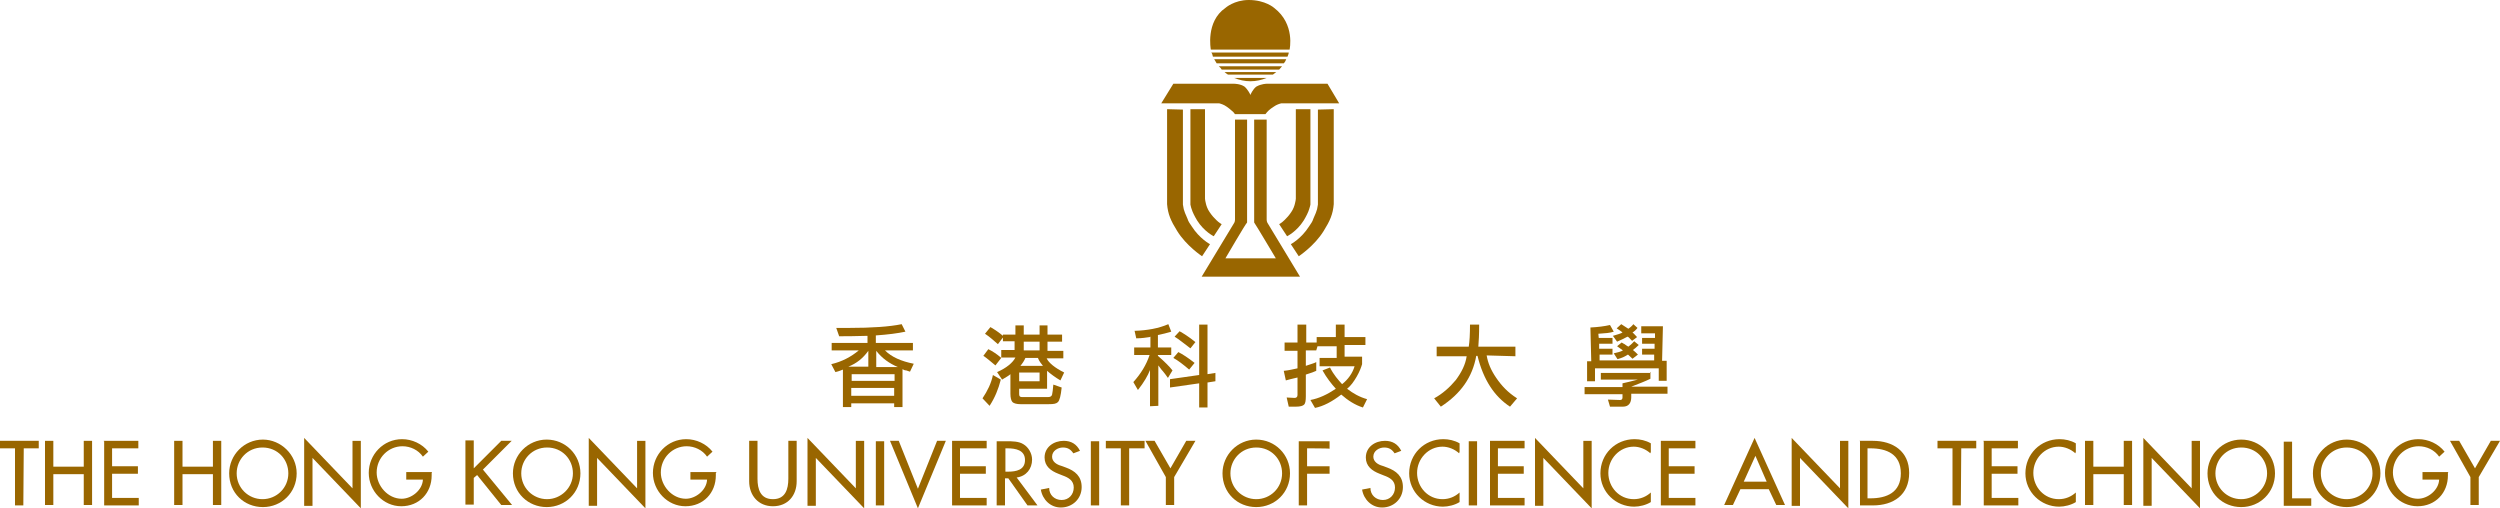 <?xml version="1.0" encoding="utf-8"?>
<!-- Generator: Adobe Illustrator 21.1.0, SVG Export Plug-In . SVG Version: 6.00 Build 0)  -->
<svg version="1.1" id="圖層_1" xmlns="http://www.w3.org/2000/svg" xmlns:xlink="http://www.w3.org/1999/xlink" x="0px" y="0px"
	 viewBox="0 0 600 122" style="enable-background:new 0 0 600 122;" xml:space="preserve">
<style type="text/css">
	.st0{fill:#996600;}
</style>
<g>
	<g>
		<path class="st0" d="M216.6,88.6v9.1h-2v-0.9h-10.3v0.9h-2v-9c-0.3,0.1-0.9,0.4-1.8,0.6l-1-1.9c2.6-0.6,4.8-1.8,6.6-3.3h-6.5v-1.8
			h8.6v-1.7c-3.1,0.1-5.4,0.1-6.8,0.1l-0.7-2c0.8,0,1.8,0,3,0c5.6,0,9.8-0.3,12.7-0.9l0.9,1.8c-1.9,0.4-4.2,0.7-7.1,0.9v1.8h8.9v1.8
			h-6.7c1.6,1.6,3.9,2.6,6.9,3.2l-0.9,1.9c-0.3-0.1-0.6-0.2-0.9-0.3C217.2,88.9,216.9,88.8,216.6,88.6z M203.6,88h4.8v-3.8
			C207.1,86,205.6,87.2,203.6,88z M214.7,89.8h-10.3v1.6h10.3V89.8z M204.3,95h10.3v-1.9h-10.3V95z M210.3,84.2v3.9h5.2
			C213.4,87.2,211.7,86,210.3,84.2z"/>
		<path class="st0" d="M240.2,91.1c-0.6,2.3-1.4,4.3-2.7,6.3l-1.7-1.8c1.2-1.8,2.1-3.6,2.5-5.6L240.2,91.1z M238.9,87.7
			c-1.1-0.9-2.1-1.8-2.9-2.3l1.2-1.6c1,0.5,2.1,1.2,3.1,2.1L238.9,87.7z M240.9,80.3h2.8v-2.2h2v2.2h3.8v-2.2h1.9v2.2h3.5V82h-3.5
			v2.2h3.8V86h-4c0.5,1.1,2,2.3,4.2,3.4l-0.9,1.9c-1.2-0.7-2.4-1.6-3.2-2.3v4.3h-6.7v1.3c0,0.5,0.2,0.7,0.7,0.7h6.2
			c0.6,0,0.9-0.2,1-0.6s0.2-1.2,0.3-2.4l2,0.7c-0.2,2-0.5,3.1-0.9,3.5s-1,0.5-2.2,0.5h-6.8c-0.9,0-1.6-0.2-1.9-0.5s-0.5-1-0.5-2
			v-4.7c-0.3,0.3-1,0.7-2,1.3l-1.2-1.8c2.3-1,3.8-2.3,4.4-3.5h-3.4V84h3.2v-2.1h-2.8V81l-1.2,1.6c-1.1-1-2.2-1.9-3.1-2.5l1.3-1.6
			c1.2,0.7,2.2,1.4,3,2.1v-0.3C240.7,80.3,240.9,80.3,240.9,80.3z M244.6,89.4v2.1h4.9v-2.1H244.6z M246.1,85.9
			c-0.3,0.7-0.7,1.3-1.2,1.9h5.4c-0.4-0.5-0.9-1.1-1.2-1.9H246.1z M245.7,82v2.1h3.8V82H245.7z"/>
		<path class="st0" d="M275.9,80.9c-0.7,0.1-1.9,0.3-3.2,0.3l-0.4-1.8c3.1-0.1,5.8-0.6,8.1-1.6l0.7,1.8c-1,0.3-2.1,0.6-3.2,0.8v3
			h3.2v1.8h-3.2v0.2c1.6,1.4,2.8,2.6,3.5,3.5l-1.1,1.8c-0.4-0.6-0.8-1.1-1.2-1.6c-0.4-0.4-0.7-0.9-1.1-1.4v9.7l-2,0.1v-8.7
			c-0.5,1.3-1.4,2.9-2.9,4.8l-1.1-1.9c1.8-2,3.1-4.1,3.9-6.5h-3.7v-1.8h3.9v-2.6L275.9,80.9L275.9,80.9z M280.8,93v-2l7-1V77.9h2
			v11.9l1.9-0.3v2l-1.9,0.3v6h-2V92L280.8,93z M285.4,88.7c-1.4-1.2-2.7-2.2-3.8-2.8l1.2-1.4c1,0.5,2.4,1.4,3.9,2.6L285.4,88.7z
			 M285.7,83.6c-1.6-1.2-2.8-2.2-3.8-2.8l1.2-1.3c0.9,0.5,2.2,1.3,3.8,2.6L285.7,83.6z"/>
		<path class="st0" d="M315.9,84.1h-2.5v3.7c1.1-0.4,2-0.6,2.5-0.9V89c-0.4,0.2-1.2,0.5-2.5,0.9v5.2c0,1-0.1,1.7-0.4,2
			s-0.9,0.5-2,0.5h-1.7l-0.5-2.2l1.9,0.1c0.4,0,0.7-0.2,0.7-0.7v-4.2c-1.2,0.3-2.2,0.5-2.8,0.7l-0.5-2.3c1.2-0.1,2.3-0.4,3.3-0.6
			v-4.2h-3.1v-2h3.1v-4.3h2.1v4.3h2.5v-1.3h4.6v-3h2.1v3h5v1.9h-5v2.8h4.2v1.8c-0.2,0.7-0.6,1.8-1.3,3c-0.7,1.2-1.4,2.2-2.3,2.9
			c1.4,1.1,3,2,4.8,2.5l-1,2c-1.9-0.6-3.6-1.7-5.2-3.1c-2.2,1.7-4.3,2.8-6.3,3.2l-1.1-1.9c2.1-0.4,4-1.3,6.1-2.7
			c-1-1.1-2.2-2.6-3.2-4.4l1.8-0.7c0.9,1.8,2,3,2.9,4c1.4-1.1,2.5-2.6,3-4.3h-8.4v-2h4.1v-2.8h-4.6L315.9,84.1z"/>
		<path class="st0" d="M356.8,85.3c0.3,1.8,1,3.5,2.3,5.4s2.8,3.5,5,4.9l-1.7,2c-3.8-2.5-6.4-6.5-7.8-12.2h-0.3
			c-0.9,5.1-3.7,9.1-8.5,12.2l-1.6-2c2-1.1,3.7-2.6,5.2-4.4c1.4-1.9,2.3-3.7,2.6-5.7h-7.2v-2.3h7.7c0.2-1.2,0.3-3,0.3-5.3h2.2
			c0,2.4-0.1,4.1-0.2,5.3h8.9v2.3L356.8,85.3z"/>
		<path class="st0" d="M396.1,89.3v1.6c-1.2,0.6-2.8,1.2-4.6,1.9h8.7v1.7h-8.7v0.8c0,1.4-0.6,2.3-2,2.3h-3.1l-0.5-1.7l2.9,0.1
			c0.4,0,0.6-0.2,0.6-0.6v-0.8h-9.1v-1.7h9.1V92c0.9-0.2,2.2-0.5,3.7-0.9h-8.9v-1.6H396v-0.2H396.1z M398,88.4h-15.2v3.1h-1.9v-4.8
			h1l-0.2-8.1c1.9-0.1,3.4-0.3,4.7-0.6l0.9,1.6c-0.8,0.3-2.1,0.4-3.7,0.5l0.1,1h3.3v1.4h-3.2v1.2h3.2v1.4h-3.1v1.4H397v-1.4h-2.9
			v-1.4h3v-1.2h-3v-1.4h3.1V80h-3.3v-1.7h5.2l-0.2,8.3h1.1v4.8h-1.9v-3C398.1,88.4,398,88.4,398,88.4z M390.6,80.8
			c-0.7,0.4-1.6,0.8-2.5,1.2l-1-1.4c1.1-0.3,2-0.6,2.3-0.8c-0.3-0.3-0.8-0.6-1.4-1l1.1-1c0.5,0.3,1.1,0.7,1.7,1.1
			c0.6-0.4,1-0.8,1.2-1.1l1,0.9c-0.3,0.4-0.7,0.8-1.2,1.1c0.3,0.2,0.6,0.6,1.1,1.1l-1.2,0.9C391.1,81.2,390.8,80.8,390.6,80.8z
			 M390.7,85.1c-0.6,0.4-1.4,0.8-2.5,1.1l-0.9-1.4c0.9-0.2,1.7-0.4,2.2-0.7c-0.3-0.2-0.7-0.5-1.4-1l1.1-0.9c0.3,0.2,0.5,0.3,0.7,0.4
			c0.3,0.2,0.5,0.4,0.9,0.6c0.4-0.3,0.9-0.7,1.4-1.3l1.1,0.9c-0.5,0.5-1,0.9-1.4,1.2c0.4,0.3,0.8,0.7,1.2,1.1l-1.3,1
			C391.2,85.6,390.8,85.1,390.7,85.1z"/>
	</g>
	<g>
		<path class="st0" d="M5.6,121.3h-2v-13.7H0v-1.8h9.3v1.8H5.7L5.6,121.3L5.6,121.3z"/>
		<path class="st0" d="M20.1,112v-6.2h2v15.4h-2v-7.4h-7.3v7.4h-2v-15.4h2v6.2H20.1z"/>
		<path class="st0" d="M24.9,105.8h8.3v1.8h-6.3v4.3h6.2v1.8h-6.2v5.8h6.4v1.8H25v-15.4h-0.1V105.8z"/>
		<path class="st0" d="M51.1,112v-6.2h2v15.4h-2v-7.4h-7.3v7.4h-2v-15.4h2v6.2H51.1z"/>
		<path class="st0" d="M71.2,113.6c0,4.6-3.6,8.1-8.1,8.1s-8.1-3.4-8.1-8.1c0-4.4,3.6-8.1,8.1-8.1C67.4,105.5,71.2,109.1,71.2,113.6
			z M69.2,113.6c0-3.4-2.6-6.2-6.2-6.2s-6.2,2.9-6.2,6.2c0,3.5,2.8,6.2,6.2,6.2C66.4,119.8,69.2,117.1,69.2,113.6z"/>
		<path class="st0" d="M73,105.1l11.6,12.1v-11.4h2V122L75,109.9v11.5h-2V105.1z"/>
		<path class="st0" d="M103.6,113.5v0.6c0,4.2-3,7.4-7.3,7.4s-7.8-3.7-7.8-8c0-4.4,3.5-8.1,8-8.1c2.4,0,4.8,1.1,6.3,3l-1.3,1.2
			c-1.1-1.6-3-2.5-4.9-2.5c-3.4,0-6.2,2.8-6.2,6.3c0,3.2,2.7,6.3,6,6.3c2.4,0,5-2.1,5.1-4.6h-4v-1.8h6.2L103.6,113.5L103.6,113.5z"
			/>
		<path class="st0" d="M120.3,105.8h2.5l-6.9,6.9l7,8.5h-2.6l-5.8-7.2l-0.8,0.7v6.4h-2v-15.4h2v6.7L120.3,105.8z"/>
		<path class="st0" d="M139.3,113.6c0,4.6-3.6,8.1-8.1,8.1c-4.4,0-8.1-3.4-8.1-8.1c0-4.4,3.6-8.1,8.1-8.1S139.3,109.1,139.3,113.6z
			 M137.5,113.6c0-3.4-2.6-6.2-6.2-6.2c-3.6,0-6.2,2.9-6.2,6.2c0,3.5,2.8,6.2,6.2,6.2C134.6,119.8,137.5,117.1,137.5,113.6z"/>
		<path class="st0" d="M141.3,105.1l11.6,12.1v-11.4h2V122l-11.6-12.1v11.5h-2V105.1z"/>
		<path class="st0" d="M171.8,113.5v0.6c0,4.2-3,7.4-7.3,7.4s-7.8-3.7-7.8-8c0-4.4,3.5-8.1,8-8.1c2.4,0,4.8,1.1,6.3,3l-1.3,1.2
			c-1.1-1.6-3-2.5-4.9-2.5c-3.4,0-6.2,2.8-6.2,6.3c0,3.2,2.7,6.3,6,6.3c2.4,0,5-2.1,5.1-4.6h-4v-1.8h6.2v0.2H171.8z"/>
		<path class="st0" d="M181.8,105.8v9.1c0,2.5,0.7,4.9,3.7,4.9s3.7-2.4,3.7-4.9v-9.1h2v9.7c0,3.4-2.1,6-5.7,6c-3.5,0-5.7-2.6-5.7-6
			v-9.7H181.8z"/>
		<path class="st0" d="M193.8,105.1l11.6,12.1v-11.4h2V122l-11.6-12.1v11.5h-2V105.1z"/>
		<path class="st0" d="M212.2,121.3h-2v-15.4h2V121.3z"/>
		<path class="st0" d="M220.3,117.3l4.6-11.5h2.1l-6.7,16.2l-6.7-16.2h2.1L220.3,117.3z"/>
		<path class="st0" d="M228.5,105.8h8.3v1.8h-6.4v4.3h6.2v1.8h-6.2v5.8h6.4v1.8h-8.3V105.8z"/>
		<path class="st0" d="M249,121.3h-2.4l-4.6-6.5h-0.8v6.5h-2v-15.4h2.4c1.3,0,2.9,0,4,0.7c1.2,0.7,2.1,2.2,2.1,3.7
			c0,2.2-1.4,4-3.7,4.3L249,121.3z M241.3,113.2h0.6c2,0,4.1-0.4,4.1-2.8s-2.3-2.8-4.2-2.8h-0.5L241.3,113.2L241.3,113.2z"/>
		<path class="st0" d="M257.6,108.8c-0.6-0.9-1.3-1.4-2.5-1.4c-1.2,0-2.6,0.8-2.6,2.2c0,1.2,1.1,1.9,2.2,2.2l1.1,0.4
			c2.2,0.8,3.8,2.1,3.8,4.7c0,2.8-2.2,4.9-5,4.9c-2.5,0-4.4-1.9-4.8-4.3l2-0.4c0,1.7,1.3,2.9,3,2.9s2.9-1.3,2.9-3s-1.3-2.4-2.7-2.9
			l-1-0.4c-1.8-0.7-3.3-1.8-3.3-3.9c0-2.5,2.2-4,4.6-4c1.8,0,3.1,0.8,3.9,2.4L257.6,108.8z"/>
		<path class="st0" d="M263.8,121.3h-2v-15.4h2V121.3z"/>
		<path class="st0" d="M271,121.3h-2v-13.7h-3.6v-1.8h9.3v1.8H271V121.3z"/>
		<path class="st0" d="M274.9,105.8h2.2l3.8,6.6l3.8-6.6h2.2l-5.1,8.7v6.7h-2v-6.7L274.9,105.8z"/>
		<path class="st0" d="M309.6,113.6c0,4.6-3.6,8.1-8.1,8.1s-8.1-3.4-8.1-8.1c0-4.4,3.6-8.1,8.1-8.1S309.6,109.1,309.6,113.6z
			 M307.7,113.6c0-3.4-2.6-6.2-6.2-6.2s-6.2,2.9-6.2,6.2c0,3.5,2.8,6.2,6.2,6.2C304.9,119.8,307.7,117.1,307.7,113.6z"/>
		<path class="st0" d="M313.7,107.6v4.3h5.4v1.8h-5.4v7.6h-2v-15.4h7.4v1.8C319.1,107.6,313.7,107.6,313.7,107.6z"/>
		<path class="st0" d="M334.7,108.8c-0.6-0.9-1.3-1.4-2.5-1.4s-2.6,0.8-2.6,2.2c0,1.2,1.1,1.9,2.2,2.2l1.1,0.4
			c2.2,0.8,3.8,2.1,3.8,4.7c0,2.8-2.2,4.9-5,4.9c-2.5,0-4.4-1.9-4.8-4.3l2-0.4c0,1.7,1.3,2.9,3,2.9s2.9-1.3,2.9-3s-1.3-2.4-2.7-2.9
			l-1-0.4c-1.8-0.7-3.3-1.8-3.3-3.9c0-2.5,2.2-4,4.6-4c1.8,0,3.1,0.8,3.9,2.4L334.7,108.8z"/>
		<path class="st0" d="M350.2,108.8c-1.1-1-2.6-1.6-4-1.6c-3.4,0-6.1,2.9-6.1,6.3s2.6,6.3,6.1,6.3c1.6,0,3-0.6,4.1-1.6v2.3
			c-1.1,0.7-2.7,1.1-4,1.1c-4.4,0-8.1-3.5-8.1-8c0-4.6,3.6-8.2,8.2-8.2c1.3,0,2.7,0.3,3.9,1v2.2h-0.1V108.8z"/>
		<path class="st0" d="M354.5,121.3h-2v-15.4h2V121.3z"/>
		<path class="st0" d="M357.6,105.8h8.3v1.8h-6.4v4.3h6.2v1.8h-6.2v5.8h6.4v1.8h-8.3V105.8z"/>
		<path class="st0" d="M368.4,105.1l11.6,12.1v-11.4h2V122l-11.6-12.1v11.5h-2V105.1z"/>
		<path class="st0" d="M396.1,108.8c-1.1-1-2.6-1.6-4-1.6c-3.4,0-6.1,2.9-6.1,6.3s2.6,6.3,6.1,6.3c1.6,0,3-0.6,4.1-1.6v2.3
			c-1.1,0.7-2.7,1.1-4,1.1c-4.4,0-8.1-3.5-8.1-8c0-4.6,3.6-8.2,8.2-8.2c1.3,0,2.7,0.3,3.9,1v2.2h-0.1V108.8z"/>
		<path class="st0" d="M398.6,105.8h8.3v1.8h-6.4v4.3h6.2v1.8h-6.2v5.8h6.4v1.8h-8.3V105.8z"/>
		<path class="st0" d="M417.7,117.4l-1.8,3.8h-2.1l7.3-16.1l7.3,16.1h-2.1l-1.8-3.8H417.7z M421.3,109.4l-2.8,6.2h5.5L421.3,109.4z"
			/>
		<path class="st0" d="M430,105.1l11.6,12.1v-11.4h2V122L432,109.9v11.5h-2V105.1z"/>
		<path class="st0" d="M446.3,105.8h3.2c4.8,0,8.7,2.5,8.7,7.7c0,5.3-3.8,7.8-8.7,7.8h-3.1v-15.4L446.3,105.8L446.3,105.8z
			 M448.2,119.6h0.7c3.9,0,7.3-1.4,7.3-6s-3.4-6-7.3-6h-0.7V119.6z"/>
		<path class="st0" d="M470.6,121.3h-2v-13.7H465v-1.8h9.3v1.8h-3.6L470.6,121.3L470.6,121.3z"/>
		<path class="st0" d="M476,105.8h8.3v1.8H478v4.3h6.2v1.8H478v5.8h6.4v1.8h-8.3v-15.4H476V105.8z"/>
		<path class="st0" d="M498.1,108.8c-1.1-1-2.6-1.6-4-1.6c-3.4,0-6.1,2.9-6.1,6.3s2.6,6.3,6.1,6.3c1.6,0,3-0.6,4.1-1.6v2.3
			c-1.1,0.7-2.7,1.1-4,1.1c-4.4,0-8.1-3.5-8.1-8c0-4.6,3.6-8.2,8.2-8.2c1.3,0,2.7,0.3,3.9,1v2.2h-0.1V108.8z"/>
		<path class="st0" d="M509.7,112v-6.2h2v15.4h-2v-7.4h-7.3v7.4h-2v-15.4h2v6.2H509.7z"/>
		<path class="st0" d="M514.4,105.1l11.6,12.1v-11.4h2V122l-11.6-12.1v11.5h-2V105.1L514.4,105.1z"/>
		<path class="st0" d="M546,113.6c0,4.6-3.6,8.1-8.1,8.1s-8.1-3.4-8.1-8.1c0-4.4,3.6-8.1,8.1-8.1S546,109.1,546,113.6z M544.1,113.6
			c0-3.4-2.6-6.2-6.2-6.2s-6.2,2.9-6.2,6.2c0,3.5,2.8,6.2,6.2,6.2C541.2,119.8,544.1,117.1,544.1,113.6z"/>
		<path class="st0" d="M550,119.6h4.7v1.8h-6.6V106h2v13.6H550z"/>
		<path class="st0" d="M571.3,113.6c0,4.6-3.6,8.1-8.1,8.1c-4.4,0-8.1-3.4-8.1-8.1c0-4.4,3.6-8.1,8.1-8.1
			C567.6,105.5,571.3,109.1,571.3,113.6z M569.4,113.6c0-3.4-2.6-6.2-6.2-6.2c-3.6,0-6.2,2.9-6.2,6.2c0,3.5,2.8,6.2,6.2,6.2
			C566.6,119.8,569.4,117.1,569.4,113.6z"/>
		<path class="st0" d="M587.5,113.5v0.6c0,4.2-3,7.4-7.3,7.4s-7.8-3.7-7.8-8c0-4.4,3.5-8.1,8-8.1c2.4,0,4.8,1.1,6.3,3l-1.3,1.2
			c-1.1-1.6-3-2.5-4.9-2.5c-3.4,0-6.2,2.8-6.2,6.3c0,3.2,2.7,6.3,6,6.3c2.4,0,5-2.1,5.1-4.6h-4v-1.8h6.2L587.5,113.5L587.5,113.5z"
			/>
		<path class="st0" d="M588,105.8h2.2l3.8,6.6l3.8-6.6h2.2l-5.1,8.7v6.7h-2v-6.7L588,105.8z"/>
	</g>
	<g>
		<g>
			<path class="st0" d="M312,66.4l-7.8-12.9c0,0-0.2-0.3-0.2-0.8v-0.3v-0.6V28.7h-3v24v0.7c0.2,0.2,5.2,8.6,5.2,8.6h-12.1
				c0,0,4.9-8.4,5.2-8.6v-0.7v-24h-2.9v23.1v0.6v0.3c0,0.5-0.2,0.8-0.2,0.8l-7.8,12.9C288.4,66.4,312,66.4,312,66.4z"/>
		</g>
		<g>
			<path class="st0" d="M309.5,11.9c0,0,1.4-6.1-3.7-10c0,0-2.1-1.9-6.1-1.9c-3.5,0-5.6,1.9-5.6,1.9c-4.8,3.3-3.5,10-3.5,10H309.5z"
				/>
			<path class="st0" d="M291.1,13.6H309c0.1-0.3,0.3-0.7,0.3-1h-18.6C290.9,12.8,291,13.1,291.1,13.6z"/>
			<path class="st0" d="M308.7,14.2h-17.3c0.2,0.3,0.4,0.7,0.6,1h16.1C308.4,14.9,308.6,14.5,308.7,14.2z"/>
			<path class="st0" d="M293.2,16.7H307c0.2-0.3,0.5-0.5,0.7-0.8h-15.2C292.7,16.1,293,16.3,293.2,16.7z"/>
			<path class="st0" d="M294.7,17.9h10.8c0.3-0.2,0.5-0.4,0.8-0.6h-12.4C294.1,17.5,294.4,17.7,294.7,17.9z"/>
			<path class="st0" d="M296.2,18.7c1.2,0.5,2.5,0.8,3.9,0.8s2.7-0.3,3.9-0.8H296.2z"/>
		</g>
		<path class="st0" d="M318.6,20.1H304c0,0-1.3,0-2.5,0.7c-0.8,0.6-1.4,1.9-1.4,2l0,0c0-0.1-0.6-1.3-1.4-2c-1-0.7-2.5-0.7-2.5-0.7
			h-14.6l-2.9,4.7H292c0,0,0.4,0,0.6,0c0.4,0.1,1.1,0.3,1.8,0.8c1,0.7,1.2,1,1.6,1.3c0.1,0.1,0.4,0.5,0.4,0.5h3.3h0.4l0,0h1.1h2.5
			c0,0,0.3-0.4,0.4-0.5c0.2-0.2,0.5-0.6,1.6-1.3c0.7-0.5,1.4-0.7,1.8-0.8c0.2,0,0.6,0,0.6,0h13.3L318.6,20.1z"/>
		<g>
			<g>
				<path class="st0" d="M280.1,26.2v21.9c0,0,0,0.2,0,0.3c0,0.2,0,0.4,0,0.6c0.2,2.4,0.9,4,2.4,6.4c2.2,3.6,6,6.1,6,6.1l1.9-2.9
					c0,0-2.5-1.3-4.4-4.3c-0.4-0.6-0.8-1.1-1-1.8c-0.2-0.5-0.4-0.9-0.6-1.4c-0.1-0.3-0.2-0.6-0.3-0.9c-0.1-0.4-0.1-0.7-0.2-1.1
					c0-0.1,0-0.7,0-0.7v-0.1v-22L280.1,26.2L280.1,26.2z"/>
				<path class="st0" d="M285.7,26.2v22.1c0,0,0,0.1,0,0.2c0,0.1,0,0.3,0,0.4c0,0.1,0,0.2,0,0.2c0.1,0.3,0.1,0.6,0.3,1.1
					c0.2,0.7,0.7,1.7,1.3,2.7c1.7,2.7,4,3.8,4,3.8l1.9-2.9c0,0-0.6-0.3-1.3-1c-0.5-0.5-1-1-1.6-1.9c-0.5-0.7-0.8-1.6-0.9-2.1
					s-0.2-0.8-0.2-1.1c0-0.2,0-0.3,0-0.3V26.2H285.7z"/>
			</g>
			<g>
				<path class="st0" d="M320.1,26.2v21.9c0,0,0,0.2,0,0.3c0,0.2,0,0.4,0,0.6c-0.2,2.4-0.9,4-2.4,6.4c-2.2,3.6-6,6.1-6,6.1l-1.9-2.9
					c0,0,2.5-1.3,4.4-4.3c0.4-0.6,0.8-1.1,1-1.8c0.2-0.5,0.4-0.9,0.6-1.4c0.1-0.3,0.2-0.6,0.3-0.9c0.1-0.4,0.1-0.7,0.2-1.1
					c0-0.1,0-0.7,0-0.7v-0.1v-22L320.1,26.2L320.1,26.2z"/>
				<path class="st0" d="M314.5,26.2v22.1c0,0,0,0.1,0,0.2c0,0.1,0,0.3,0,0.4c0,0.1,0,0.2,0,0.2c-0.1,0.3-0.1,0.6-0.3,1.1
					c-0.2,0.7-0.7,1.7-1.3,2.7c-1.7,2.7-4,3.8-4,3.8l-1.9-2.9c0,0,0.6-0.3,1.3-1c0.5-0.5,1-1,1.6-1.9c0.5-0.7,0.8-1.6,0.9-2.1
					s0.2-0.8,0.2-1.1c0-0.2,0-0.3,0-0.3V26.2H314.5z"/>
			</g>
		</g>
	</g>
</g>
</svg>
